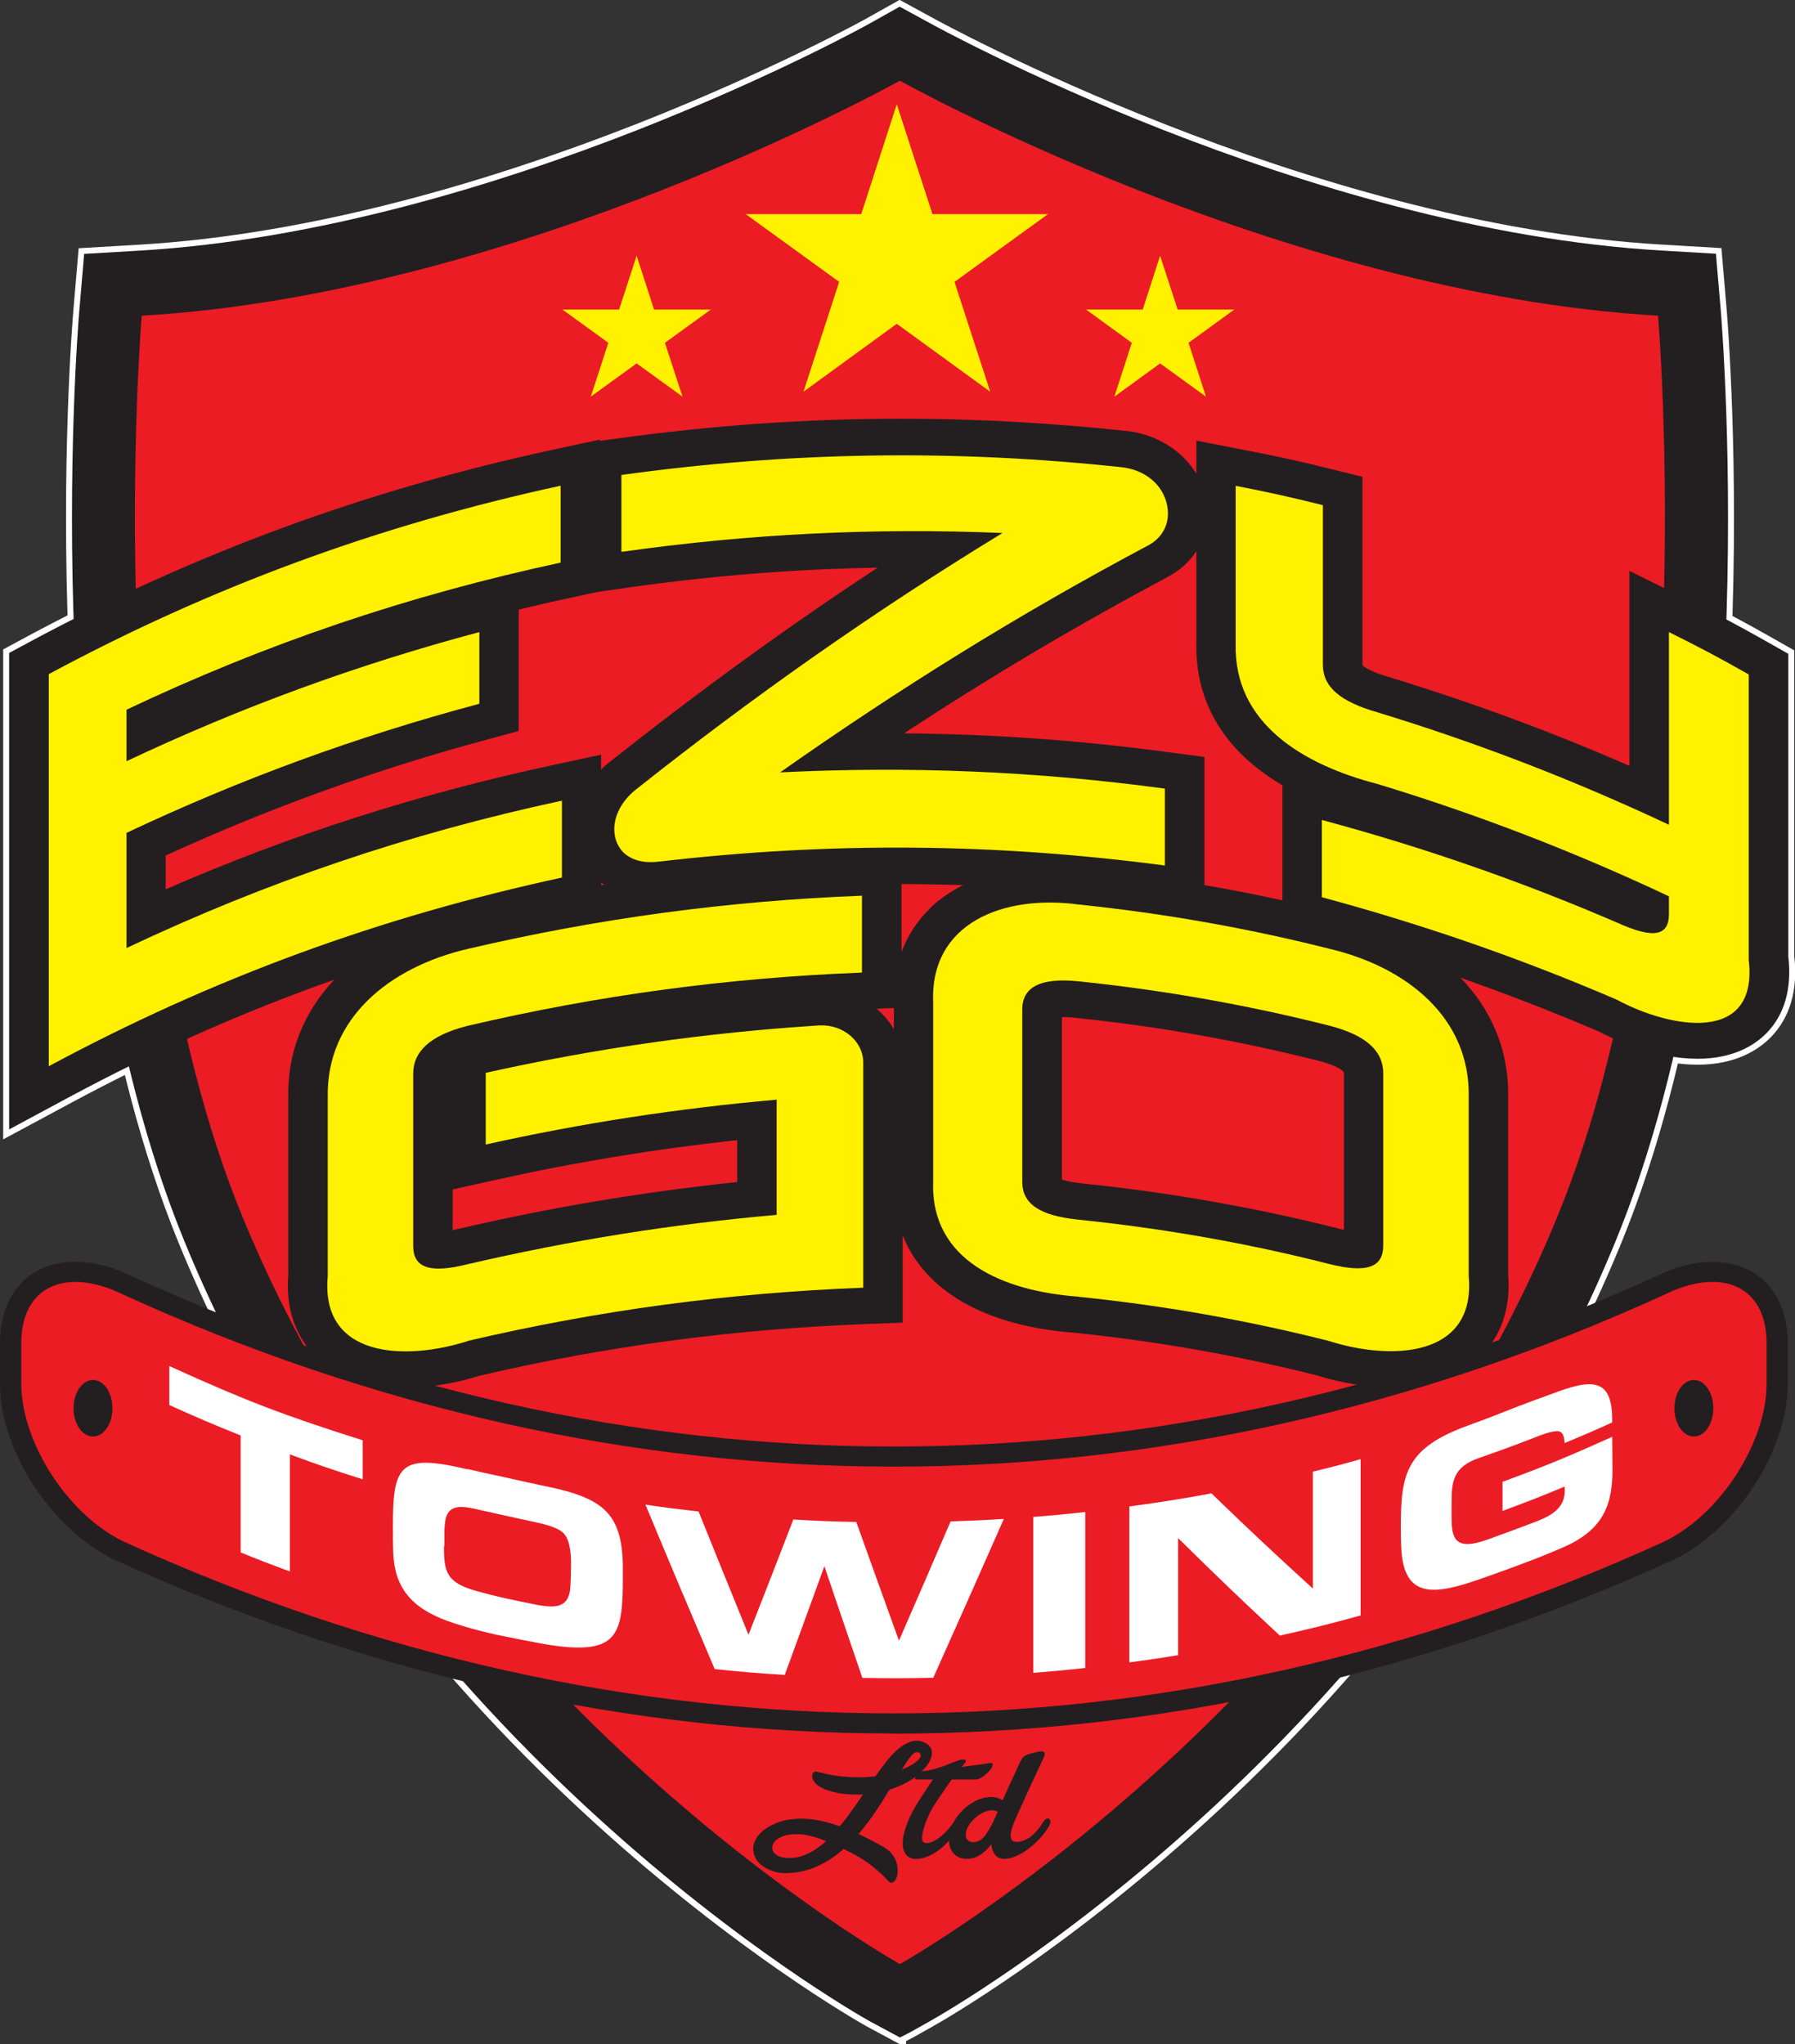 <?xml version="1.0" encoding="UTF-8"?><svg xmlns="http://www.w3.org/2000/svg" viewBox="0 0 123.72 140.91"><rect x="0" y="0" width="123.72" height="140.91" fill="#333333" stroke="none"/><defs><style>.d{fill:#ec1c24;}.e{fill:#fff;}.f{fill:#fff100;}.g,.h{fill:#231f20;}.h{stroke:#fff;stroke-width:.82px;}</style></defs><g id="a"/><g id="b"><g id="c"><g><path class="h" d="M123.26,66.02v-20.95l-1.3-.74c-2.21-1.25-3.37-1.86-5.64-2.99l-4.01-1.99v13.44c-5.38-2.35-10.82-4.36-16.51-6.1h-.03l-.03-.02c-1.51-.43-1.82-.81-1.83-.81,0,0,0-.02,0-.06v-12.93l-2.01-.5c-2.42-.6-3.68-.88-6.16-1.36l-3.28-.64v2.29c-.93-1.55-2.64-2.68-4.73-2.95h-.06c-5.2-.56-10.4-.85-15.48-.85-6.58,0-13.05,.45-19.77,1.38l-1.06,.15v-.09l-1.15,.25h-.11v.02l-2.09,.45c-12.82,2.78-24.6,7.11-36.03,13.26l-1.35,.73v32.84l4.09-2.2c5.97-3.21,12.04-5.9,18.32-8.12-2.1,2.22-3.24,5.02-3.17,8.14v12.18c-.23,2.86,.86,4.61,1.82,5.58,1.45,1.45,3.61,2.22,6.27,2.22,1.62,0,3.37-.28,5.09-.82,8.8-2.05,17.49-3.21,26.56-3.56l2.61-.1v-6.02c1.51,3.83,5.69,6.27,11.88,6.72,5.6,.58,11.2,1.56,16.65,2.93,1.72,.54,3.49,.83,5.11,.83,2.66,0,4.83-.77,6.27-2.22,.96-.97,2.05-2.71,1.82-5.57v-12.22c.06-3.17-1.12-5.99-3.28-8.22,3.2,1.12,6.36,2.35,9.53,3.7,1.16,.61,3.91,1.88,6.81,1.88,2.5,0,3.97-.97,4.76-1.78,1.22-1.26,1.73-3.01,1.5-5.2Zm-42.79-26.24h-.02c.85-.43,1.53-1.05,2.01-1.79v6.31c-.1,4.13,1.96,7.5,5.93,9.83v7.93c-1.78-.39-3.57-.74-5.37-1.05v-8.83l-2.33-.31c-6.21-.84-12.23-1.27-18.38-1.32,6-3.94,12-7.49,18.16-10.77ZM11.44,58.96c7.26-3.32,14.58-5.96,22.35-8.04l1.96-.53v-8.37c1.16-.28,2.33-.55,3.51-.8l1.94-.42,2.04-.29c5.82-.83,11.49-1.28,17.25-1.38-6.26,4.11-12.36,8.55-18.5,13.42h-.02v.02c-.2,.15-.37,.31-.54,.47v-1.02l-3.34,.72c-9.32,2-18.08,4.81-26.67,8.56v-2.36Zm30.2,2.03c-.06,.01-.13,.02-.2,.03v-.17c.06,.05,.13,.09,.2,.13Zm9.17,20.49c-6.51,.68-12.83,1.74-19.24,3.23h-.06c-.11,.04-.21,.07-.31,.09v-2.81l2.92-.65c5.56-1.24,11.05-2.14,16.69-2.75v2.89Zm10.8-10.53c-.3-.54-.71-1.01-1.19-1.42l1.19-.05v1.47Zm2.52-8.36c-.9,.86-1.56,1.88-1.99,3.02v-4.67c1.42,0,2.83,.03,4.24,.07-.85,.43-1.61,.95-2.26,1.57Zm28.5,22.19c-.1-.02-.2-.05-.31-.08-5.77-1.46-11.72-2.51-17.69-3.12-.79-.08-1.23-.2-1.44-.28v-11.19s.06,0,.1,0c.22,0,.47,.01,.74,.04,5.66,.58,11.33,1.57,16.85,2.97,1.01,.26,1.75,.62,1.75,.86v10.8Z"/><path class="h" d="M62.04,140.45l-2.12-1.14c-1.33-.75-32.81-18.7-47.19-53.7C2.32,60.26,5.33,22.95,5.47,21.37l.33-3.87,3.74-.22C34.26,15.85,59.71,1.76,59.96,1.61l2.05-1.15,2.09,1.14c.26,.14,25.76,14.24,50.43,15.67l3.74,.22,.33,3.87c.13,1.58,3.15,38.89-7.26,64.23-14.38,35-45.9,52.97-47.23,53.72l-1.35,.76-.72,.37Z"/><path class="g" d="M62.04,140.45l-2.12-1.14c-1.33-.75-32.81-18.7-47.19-53.7C2.32,60.26,5.33,22.95,5.47,21.37l.33-3.87,3.74-.22C34.26,15.85,59.71,1.76,59.96,1.61l2.05-1.15,2.09,1.14c.26,.14,25.76,14.24,50.43,15.67l3.74,.22,.33,3.87c.13,1.58,3.15,38.89-7.26,64.23-14.38,35-45.9,52.97-47.23,53.72l-1.35,.76-.72,.37Z"/><path class="d" d="M61.97,135.35s-31.32-17.55-45.27-51.51C6.6,59.25,9.77,21.76,9.77,21.76c25.98-1.5,52.24-16.19,52.24-16.19h.03s26.27,14.69,52.24,16.19c0,0,3.18,37.48-6.93,62.08-13.95,33.96-45.3,51.53-45.3,51.53l-.09-.02Z"/><polygon class="f" points="61.81 7.19 64.27 14.76 72.23 14.76 65.79 19.43 68.25 27 61.81 22.32 55.38 27 57.84 19.43 51.4 14.76 59.36 14.76 61.81 7.19"/><polygon class="f" points="43.88 17.63 45.08 21.34 48.99 21.34 45.83 23.63 47.04 27.34 43.88 25.05 40.72 27.34 41.93 23.63 38.77 21.34 42.67 21.34 43.88 17.63"/><polygon class="f" points="79.96 17.63 81.17 21.34 85.07 21.34 81.92 23.63 83.12 27.34 79.96 25.05 76.81 27.34 78.01 23.63 74.86 21.34 78.76 21.34 79.96 17.63"/><path class="g" d="M123.26,66.02v-20.95l-1.3-.74c-2.21-1.25-3.37-1.86-5.64-2.99l-4.01-1.99v13.44c-5.38-2.35-10.82-4.36-16.51-6.1h-.03l-.03-.02c-1.51-.43-1.82-.81-1.83-.81,0,0,0-.02,0-.06v-12.93l-2.01-.5c-2.42-.6-3.68-.88-6.16-1.36l-3.28-.64v2.29c-.93-1.55-2.64-2.68-4.73-2.95h-.06c-5.2-.56-10.4-.85-15.48-.85-6.58,0-13.05,.45-19.77,1.38l-1.06,.15v-.09l-1.15,.25h-.11v.02l-2.09,.45c-12.82,2.78-24.6,7.11-36.03,13.26l-1.35,.73v32.84l4.09-2.2c5.97-3.21,12.04-5.9,18.32-8.12-2.1,2.22-3.24,5.02-3.17,8.14v12.18c-.23,2.86,.86,4.61,1.82,5.58,1.45,1.45,3.61,2.22,6.27,2.22,1.62,0,3.37-.28,5.09-.82,8.8-2.05,17.49-3.21,26.56-3.56l2.61-.1v-6.02c1.51,3.83,5.69,6.27,11.88,6.72,5.6,.58,11.2,1.56,16.65,2.93,1.72,.54,3.49,.83,5.11,.83,2.66,0,4.83-.77,6.27-2.22,.96-.97,2.05-2.71,1.82-5.57v-12.22c.06-3.17-1.12-5.99-3.28-8.22,3.2,1.12,6.36,2.35,9.53,3.7,1.16,.61,3.91,1.88,6.81,1.88,2.5,0,3.97-.97,4.76-1.78,1.22-1.26,1.73-3.01,1.5-5.2Zm-42.79-26.24h-.02c.85-.43,1.53-1.05,2.01-1.79v6.31c-.1,4.13,1.96,7.5,5.93,9.83v7.93c-1.78-.39-3.57-.74-5.37-1.05v-8.83l-2.33-.31c-6.21-.84-12.23-1.27-18.38-1.32,6-3.94,12-7.49,18.16-10.77ZM11.44,58.96c7.26-3.32,14.58-5.96,22.35-8.04l1.96-.53v-8.37c1.16-.28,2.33-.55,3.51-.8l1.94-.42,2.04-.29c5.82-.83,11.49-1.28,17.25-1.38-6.26,4.11-12.36,8.55-18.5,13.42h-.02v.02c-.2,.15-.37,.31-.54,.47v-1.02l-3.34,.72c-9.32,2-18.08,4.81-26.67,8.56v-2.36Zm30.2,2.03c-.06,.01-.13,.02-.2,.03v-.17c.06,.05,.13,.09,.2,.13Zm9.17,20.49c-6.51,.68-12.83,1.74-19.24,3.23h-.06c-.11,.04-.21,.07-.31,.09v-2.81l2.92-.65c5.56-1.24,11.05-2.14,16.69-2.75v2.89Zm10.8-10.53c-.3-.54-.71-1.01-1.19-1.42l1.19-.05v1.47Zm2.52-8.36c-.9,.86-1.56,1.88-1.99,3.02v-4.67c1.42,0,2.83,.03,4.24,.07-.85,.43-1.61,.95-2.26,1.57Zm28.5,22.19c-.1-.02-.2-.05-.31-.08-5.77-1.46-11.72-2.51-17.69-3.12-.79-.08-1.23-.2-1.44-.28v-11.19s.06,0,.1,0c.22,0,.47,.01,.74,.04,5.66,.58,11.33,1.57,16.85,2.97,1.01,.26,1.75,.62,1.75,.86v10.8Z"/><g><g><path class="f" d="M3.36,73.5v-27.03c11.19-6.02,22.67-10.25,35.28-12.99v5.3c-10.54,2.27-20.3,5.58-29.92,10.14v3.55c7.88-3.72,15.81-6.63,24.32-8.9v4.94c-8.5,2.27-16.44,5.18-24.32,8.9v7.94c9.65-4.57,19.44-7.89,30.01-10.16v5.3c-12.64,2.73-24.15,6.97-35.36,13Z"/><path class="f" d="M45.52,59.38c-2.09,.29-3.18-.8-3.18-2.23,0-.91,.49-1.91,1.43-2.68,8.07-6.41,16.44-12.31,25.33-17.73-8.88-.37-17.49,.06-26.27,1.3v-5.3c11.62-1.61,22.85-1.78,34.52-.53,2.09,.27,3.15,1.76,3.15,3.19,0,.88-.45,1.72-1.39,2.21-8.86,4.71-17.22,9.91-25.34,15.63,8.96-.44,17.65-.08,26.52,1.12v5.3c-11.71-1.55-23.03-1.64-34.77-.28Z"/><path class="f" d="M91.11,61.82v-5.3c7.05,1.9,13.72,4.22,20.38,7.09,2.47,1.12,3.54,.91,3.54-.59v-1.24c-6.53-3.07-13.09-5.61-20.05-7.73-5.2-1.34-9.96-4.21-9.81-9.7v-10.86c2.41,.47,3.62,.74,6.01,1.33v11.01c0,1.5,1.17,2.53,3.76,3.27,6.97,2.13,13.54,4.67,20.09,7.75v-13.28c2.23,1.11,3.33,1.69,5.5,2.92v19.68c.68,5.85-5.42,4.72-9.09,2.74-6.65-2.86-13.31-5.17-20.35-7.07Z"/></g><g><path class="f" d="M32.27,92.43c-4.4,1.41-10.19,1.15-9.68-4.46v-12.33c-.11-5.44,4.24-8.98,9.68-10.24,9-2.1,17.87-3.3,27.14-3.66v5.3c-9.28,.36-18.17,1.56-27.18,3.67-2.61,.66-3.75,1.79-3.75,3.29v11.89c0,1.5,1.15,1.91,3.76,1.25,7.07-1.64,14.03-2.76,21.29-3.4v-7.94c-6.82,.6-13.39,1.61-20.05,3.09v-4.94c7.64-1.7,15.18-2.77,23.01-3.27,1.65-.07,3.01,1.11,3.01,2.57,0,5.17,0,10.34,0,15.51-9.3,.36-18.2,1.55-27.22,3.66Z"/><path class="f" d="M74.36,89.38c-5.21-.37-10.25-2.48-10.04-7.96v-12.33c-.23-5.45,4.81-7.45,10.04-6.74,5.8,.6,11.56,1.61,17.19,3.03,5.43,1.26,9.79,4.79,9.68,10.24v12.33c.51,5.61-5.28,5.88-9.68,4.47-5.63-1.42-11.38-2.44-17.19-3.03Zm-3.9-7.91c0,1.5,1.19,2.33,3.86,2.6,5.83,.6,11.61,1.61,17.27,3.05,2.6,.66,3.75,.25,3.75-1.26v-11.89c0-1.5-1.15-2.62-3.75-3.28-5.66-1.43-11.44-2.45-17.27-3.05-2.67-.27-3.86,.44-3.86,1.93v11.89Z"/></g></g><g><path class="g" d="M61.61,119.49c-18.24,0-36.33-4.04-53.77-12h-.02l-.02-.02c-4.3-2.12-7.8-7.53-7.8-12.07v-2.83c0-3.4,2.04-5.6,5.19-5.6,1.24,0,2.56,.34,3.94,1.02,17.03,7.78,34.69,11.72,52.48,11.72s35.45-3.94,52.49-11.72c1.37-.67,2.7-1.01,3.93-1.01,3.15,0,5.19,2.2,5.19,5.6v2.83c0,4.54-3.5,9.96-7.8,12.07h-.02l-.02,.02c-17.44,7.96-35.53,12-53.77,12h0Z"/><path class="d" d="M121.76,95.4c0,3.92-3.08,8.91-7.01,10.84-34.64,15.82-71.63,15.82-106.27,0-3.93-1.93-7.01-6.93-7.01-10.84v-2.83c0-3.91,3.08-5.27,7.01-3.34,34.64,15.82,71.62,15.82,106.27,0,3.93-1.93,7.01-.57,7.01,3.34v2.83Z"/><g><path class="e" d="M19.98,108.32c-1.36-.5-2.04-.76-3.39-1.31v-8.06c-1.98-.8-2.97-1.22-4.92-2.1v-2.69c5.22,2.38,7.9,3.4,13.33,5.12v2.69c-2.02-.64-3.03-.98-5.02-1.72v8.06Z"/><path class="e" d="M32.22,101.26c1,.23,1.49,.34,2.49,.55,1.13,.26,1.69,.38,2.82,.62,4.04,.82,5.4,1.85,5.4,5.72v.52c0,4.08-.28,5.54-5.51,4.64-1.06-.2-1.6-.3-2.66-.52-.36-.07-.75-.15-1.11-.24-.8-.19-1.59-.41-2.38-.67-2.53-.82-4.03-2.11-4.16-4.73-.03-.67-.03-1.33-.03-1.99,0-4.22,.51-4.98,5.14-3.88Zm-1.62,5.32c0,1.77,.16,2.5,2.21,3.08,.62,.17,1.26,.34,1.89,.48,.61,.14,1.2,.25,1.81,.38,1.64,.35,2.73,.46,2.81-1.22,.02-.48,.04-.96,.04-1.44,0-.66-.04-1.68-.52-2.18-.41-.42-1.4-.64-2.09-.79-1.16-.24-2.35-.52-3.5-.77-1.17-.26-2.38-.63-2.57,.78-.06,.4-.05,.82-.05,1.24v.44Z"/><path class="e" d="M64.33,115.65c-1.96,.04-2.94,.04-4.89,.01-1.05-3.07-1.57-4.61-2.62-7.7-1.09,3.01-1.64,4.5-2.73,7.49-1.93-.12-2.9-.2-4.83-.4-1.91-4.49-2.87-6.76-4.77-11.33,1.46,.21,2.2,.3,3.66,.47,1.38,3.41,2.06,5.11,3.44,8.49,1.24-3.16,1.86-4.75,3.09-7.94,1.73,.1,2.6,.13,4.34,.17,1.18,3.29,1.76,4.92,2.94,8.18,1.43-3.27,2.14-4.91,3.56-8.22,1.47-.05,2.2-.08,3.67-.17-1.95,4.42-2.92,6.61-4.87,10.96Z"/><path class="e" d="M74.8,114.97c-1.43,.16-2.15,.22-3.58,.34v-10.75c1.44-.11,2.15-.18,3.58-.34v10.75Z"/><path class="e" d="M93.79,111.35c-2.22,.61-3.33,.89-5.58,1.39-2.79-2.6-4.2-3.95-7.01-6.72v8.07c-1.34,.22-2.01,.32-3.36,.5v-10.75c2.27-.31,3.41-.49,5.66-.9,2.81,2.71,4.21,4.02,6.99,6.56v-8.06c1.32-.32,1.98-.49,3.29-.86v10.75Z"/><path class="e" d="M103.54,102.15c3.07-1.13,4.58-1.76,7.58-3.11,0,.76,.02,1.49,.02,2.25,0,2.37-.58,4.16-3.43,5.38-.58,.25-1.18,.5-1.76,.73-.81,.31-1.21,.46-2.02,.76-.71,.26-1.06,.38-1.77,.63-3.28,1.17-5.43,1.47-5.58-2.13-.02-.45-.03-.89-.03-1.34,0-3.74,.33-5.5,4.66-7.07,1.03-.37,1.54-.57,2.56-.97,.32-.13,.62-.25,.94-.37,.75-.29,1.52-.56,2.27-.84,2.69-1.02,4.14-1.14,4.14,1.79v.19c-1.3,.59-1.96,.87-3.28,1.42-.03-.42-.09-.85-.56-.82-.44,.03-.95,.22-1.43,.41-1.3,.51-2.62,.99-3.94,1.45-1.76,.62-1.86,1.61-1.86,3.1v1c0,1.29,.2,2.08,1.71,1.74,.4-.09,.82-.24,1.24-.4,1.01-.37,2.03-.74,3.03-1.13,1-.4,1.82-.95,1.82-2.05,0-.1,0-.21-.01-.3-1.7,.71-2.56,1.04-4.28,1.68v-2.02Z"/></g><path class="g" d="M7.75,97.07c0,1.08-.6,1.95-1.34,1.95s-1.34-.87-1.34-1.95,.6-1.95,1.34-1.95,1.34,.87,1.34,1.95Z"/><path class="g" d="M118.09,97.07c0,1.08-.6,1.95-1.34,1.95s-1.34-.87-1.34-1.95,.6-1.95,1.34-1.95,1.34,.87,1.34,1.95Z"/></g><path class="g" d="M72.32,125.36c-.06-.03-.13-.03-.21,.02-.08,.04-.16,.13-.24,.25-.23,.39-.5,.71-.82,.96-.32,.24-.65,.37-.99,.37-.17,0-.29-.05-.34-.16-.05-.11-.07-.24-.05-.41,.02-.17,.07-.36,.14-.56,.07-.2,.16-.4,.24-.58,.05-.13,.14-.3,.24-.53,.11-.23,.22-.48,.34-.75,.12-.27,.25-.56,.39-.85,.14-.3,.27-.58,.39-.84,.12-.26,.23-.5,.33-.7,.09-.21,.17-.36,.21-.46,.06-.15,.08-.25,.04-.31-.04-.06-.1-.09-.2-.09-.09,0-.21,.01-.35,.05-.14,.04-.28,.07-.42,.11-.14,.04-.25,.08-.33,.12-.08,.04-.15,.09-.2,.16-.06,.07-.11,.15-.16,.26-.05,.11-.12,.25-.2,.42-.05,.11-.11,.25-.19,.43-.08,.18-.17,.37-.27,.57-.09,.21-.19,.42-.29,.64-.1,.22-.19,.43-.27,.61-.21-.13-.45-.21-.72-.22-.27-.02-.54,.03-.83,.13-.28,.1-.57,.26-.84,.46-.28,.21-.53,.46-.76,.77-.1,.14-.18,.28-.26,.42h0c-.19,.27-.38,.5-.59,.7-.2,.19-.39,.35-.58,.46-.18,.11-.35,.19-.51,.22-.15,.03-.28,.02-.37-.05-.07-.05-.1-.16-.09-.35,.01-.18,.05-.4,.13-.66,.07-.25,.18-.53,.31-.82,.13-.3,.29-.57,.46-.83,.16-.24,.34-.5,.54-.8,.2-.3,.4-.58,.6-.86h1.63c.1,0,.21-.03,.34-.09,.12-.06,.24-.14,.35-.24,.11-.1,.22-.19,.3-.3,.09-.1,.15-.2,.18-.28,.03-.09,.03-.15,0-.19-.04-.04-.12-.05-.24-.03-.17,.04-.42,.08-.76,.12-.34,.04-.72,.09-1.12,.15l.05-.06c.17-.19,.25-.31,.24-.38-.02-.06-.08-.09-.21-.08-.12,.01-.28,.05-.46,.12-.19,.07-.37,.14-.54,.21-.2,.09-.47,.18-.8,.28-.33,.1-.64,.17-.94,.2-.04,0-.08,.03-.12,.04,.15-.14,.28-.28,.39-.43,.23-.32,.35-.62,.34-.9,0-.28-.15-.5-.46-.66-.3-.15-.59-.19-.88-.12-.28,.07-.57,.21-.85,.43-.28,.22-.57,.5-.85,.85-.28,.35-.57,.73-.86,1.14-.56,.07-1.18,.09-1.85,.05-.67-.04-1.4-.16-2.18-.37-.09-.02-.17,0-.24,.06-.06,.07-.09,.16-.08,.28,0,.12,.06,.25,.17,.39,.1,.14,.27,.28,.52,.4,.24,.13,.57,.23,.98,.32,.41,.09,.92,.13,1.53,.13h.3c-.25,.38-.51,.75-.78,1.12-.26,.37-.54,.73-.82,1.06-.38-.13-.77-.25-1.16-.34-.4-.09-.8-.15-1.19-.17-.4-.02-.79,0-1.19,.06-.4,.06-.77,.19-1.13,.37-.39,.19-.68,.41-.89,.65-.21,.24-.33,.49-.38,.74-.05,.25-.02,.5,.07,.74,.09,.24,.25,.45,.47,.63,.22,.18,.49,.32,.82,.43,.33,.11,.69,.15,1.09,.12,.74-.04,1.42-.21,2.04-.51,.62-.3,1.19-.68,1.72-1.15,.81,.39,1.46,.78,1.95,1.17,.48,.39,.85,.72,1.09,1,.1,.13,.2,.18,.3,.15,.1-.03,.18-.1,.25-.22,.07-.12,.11-.28,.13-.47,.02-.19,0-.4-.05-.61-.05-.22-.16-.43-.31-.63-.15-.21-.36-.38-.61-.53-.23-.13-.49-.27-.78-.42-.29-.15-.6-.31-.94-.47,.42-.5,.81-1.01,1.16-1.53,.35-.52,.67-1.03,.96-1.52,.6-.19,1.12-.43,1.57-.73,.09-.06,.15-.12,.23-.18-.02,.04-.04,.08-.04,.12,0,.06,.05,.08,.15,.08h1.1c-.13,.17-.24,.34-.35,.51-.11,.17-.2,.31-.29,.44-.51,.75-.88,1.41-1.1,1.97-.22,.56-.34,1.03-.35,1.41-.01,.38,.07,.66,.24,.86,.17,.19,.39,.29,.67,.29,.26,0,.53-.06,.8-.17,.28-.11,.55-.27,.81-.47,.24-.18,.46-.39,.67-.63,0,.12,.01,.24,.04,.34,.07,.28,.21,.5,.41,.67,.21,.17,.46,.25,.77,.25,.2,0,.38-.03,.56-.09,.17-.06,.33-.15,.47-.25,.14-.1,.27-.21,.38-.33,.11-.11,.21-.23,.29-.34,.02,.28,.1,.52,.25,.72,.15,.19,.36,.29,.64,.29,.25,0,.51-.06,.8-.18,.29-.12,.57-.29,.85-.5,.28-.21,.54-.45,.79-.71,.25-.27,.46-.55,.63-.84,.08-.13,.11-.25,.11-.34,0-.09-.04-.15-.1-.18Zm-16.59,2.39c-.42,.21-.86,.32-1.32,.32-.37,0-.65-.06-.85-.18-.19-.12-.3-.27-.33-.43-.03-.17,.02-.33,.15-.5,.13-.17,.34-.3,.61-.4,.28-.1,.63-.14,1.05-.13s.91,.12,1.46,.31c.16,.06,.3,.12,.44,.17-.39,.35-.8,.64-1.22,.85Zm7.12-6.11c-.19,.12-.43,.23-.7,.34,.25-.4,.46-.72,.65-.94,.19-.22,.36-.31,.51-.24,.1,.05,.15,.11,.15,.2,0,.09-.06,.19-.16,.3-.1,.11-.25,.22-.44,.34Zm5.13,4.78c-.26,.37-.56,.56-.89,.56-.14,0-.26-.03-.34-.1-.09-.06-.14-.15-.17-.25-.02-.1-.02-.22,0-.35,.03-.13,.08-.27,.16-.4,.12-.2,.26-.37,.43-.53,.17-.15,.34-.28,.51-.37,.18-.1,.35-.16,.52-.18,.17-.03,.32-.02,.45,.03l.12,.05c-.27,.65-.54,1.17-.8,1.54Z"/></g></g></g></svg>